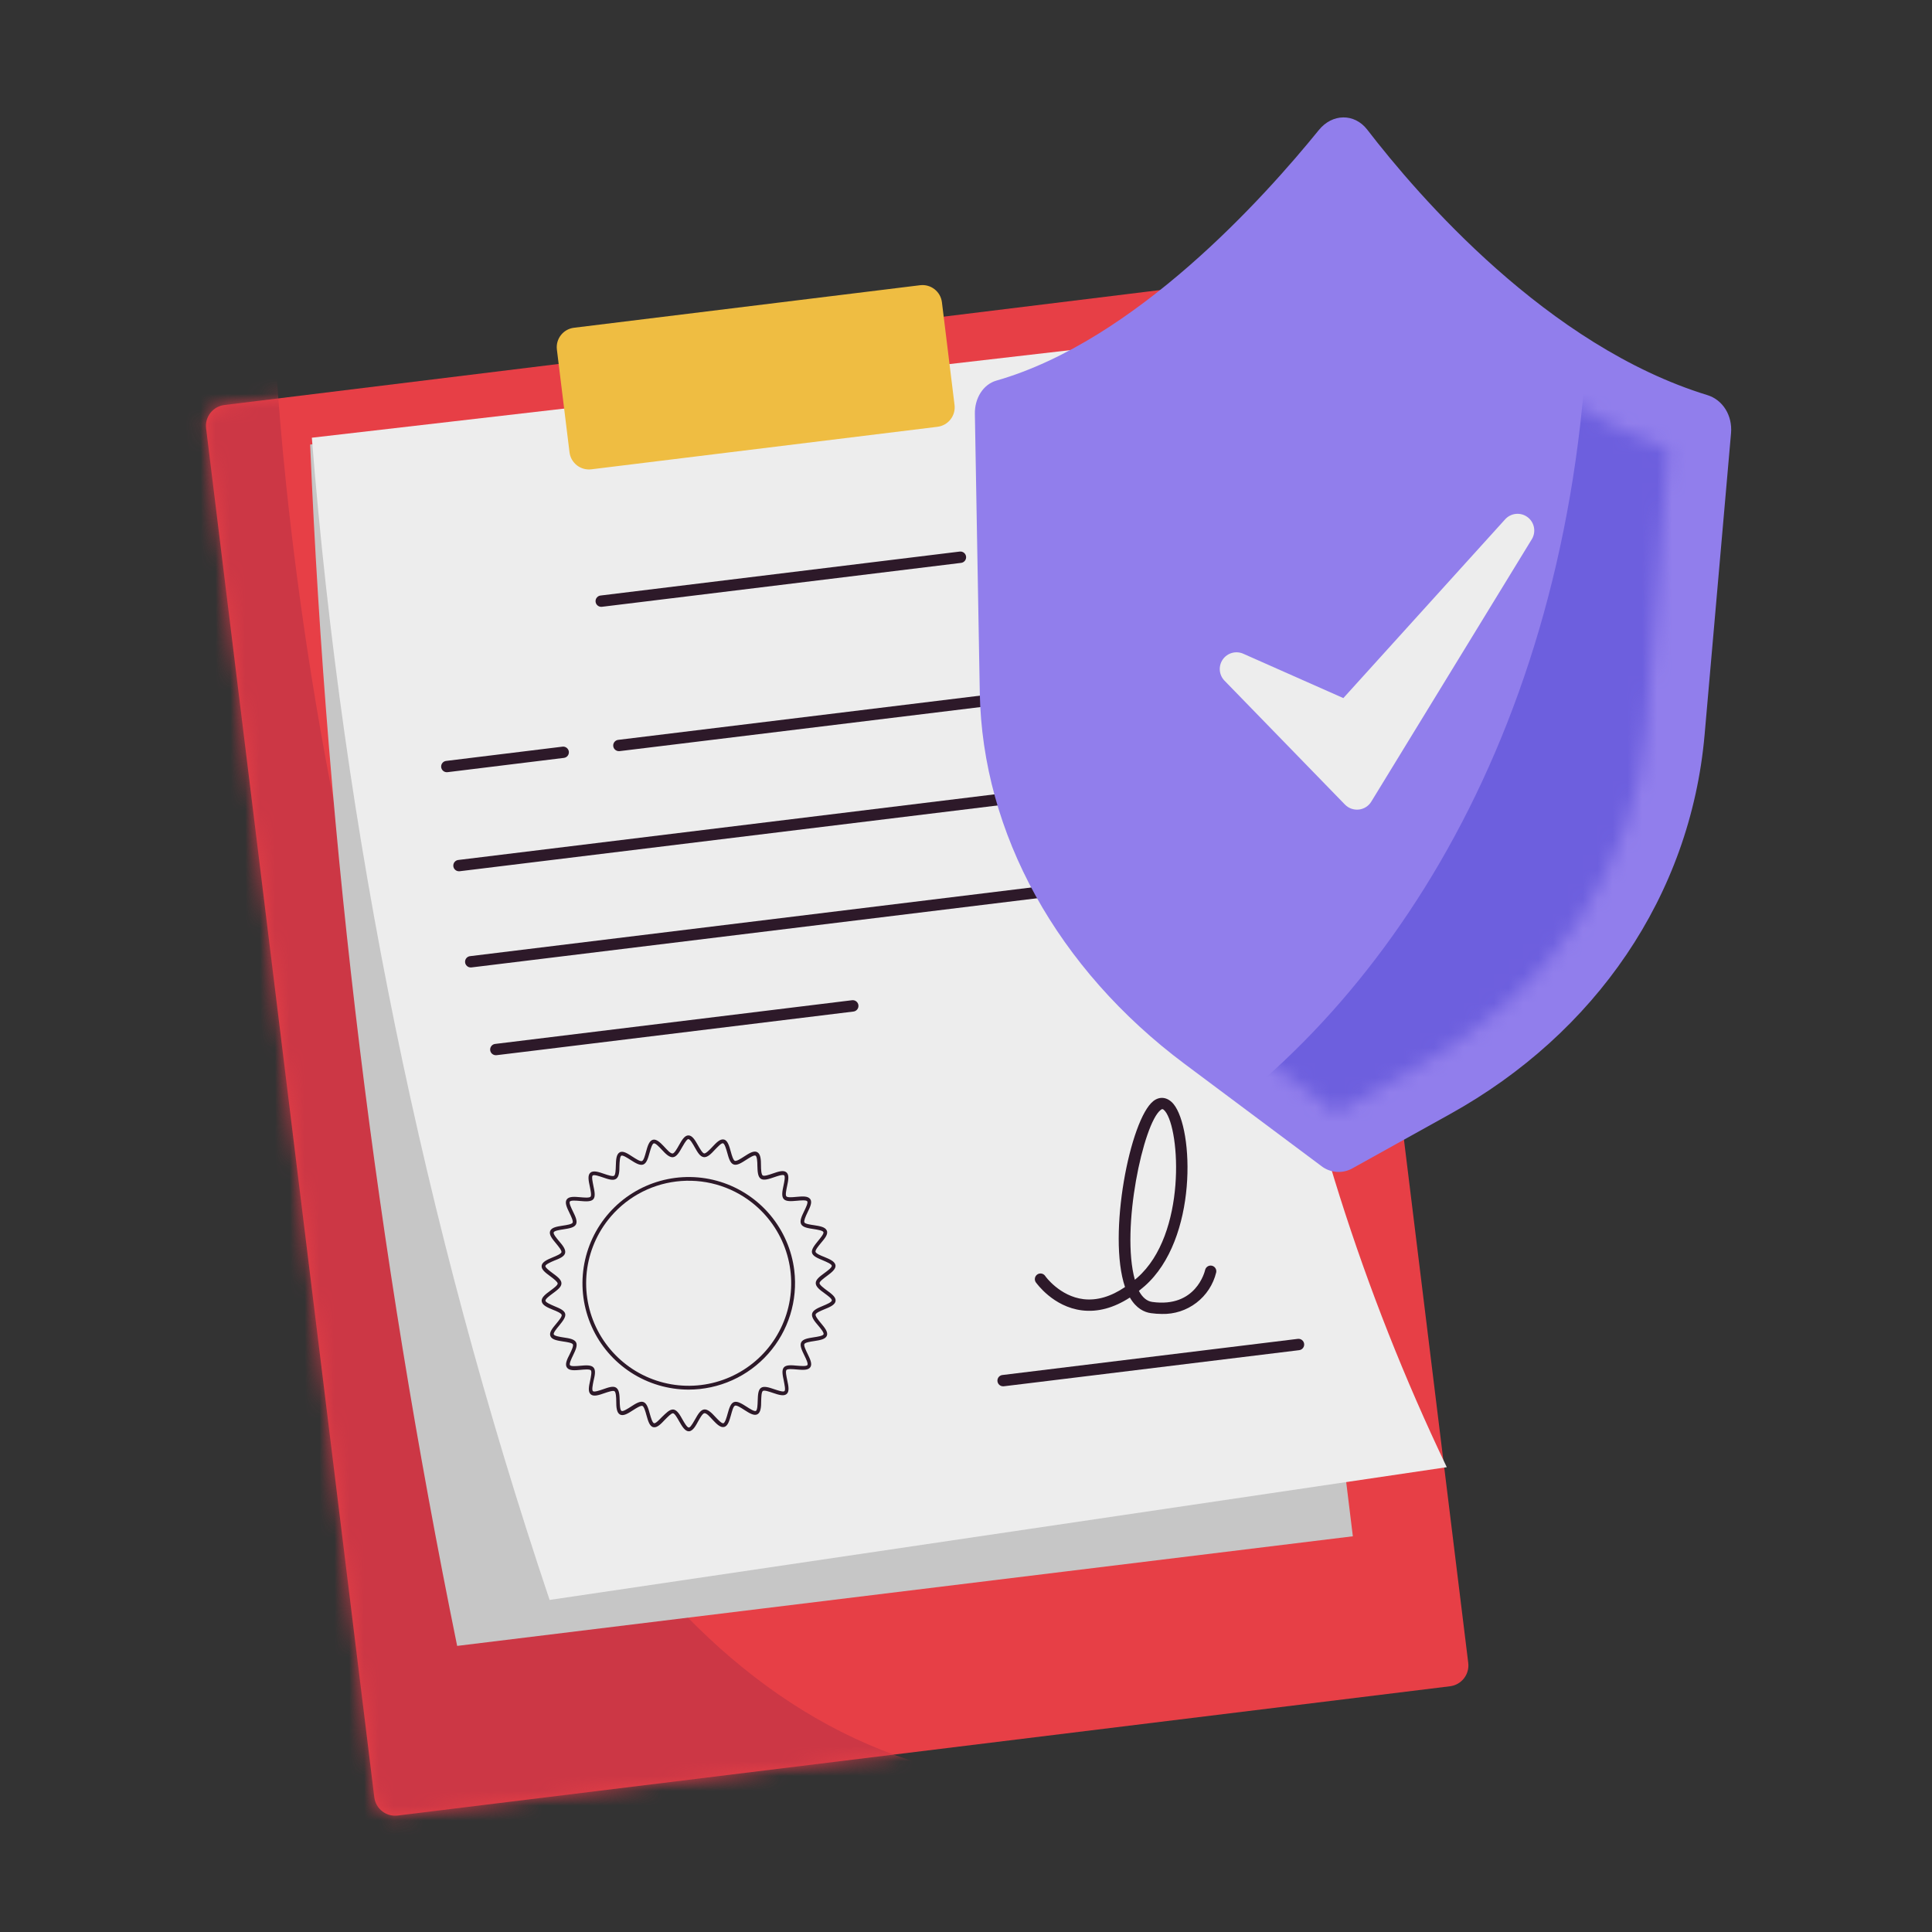 <svg width="130" height="130" viewBox="0 0 130 130" fill="none" xmlns="http://www.w3.org/2000/svg">
<rect x="0" y="0" width="130" height="130" fill="#333333" stroke="none"/>
<path d="M26.757 122.164L97.568 113.465C98.341 113.37 98.89 112.666 98.795 111.893L87.478 19.781C87.383 19.008 86.68 18.458 85.907 18.553L15.097 27.253C14.324 27.348 13.774 28.051 13.869 28.824L25.186 120.937C25.281 121.71 25.985 122.259 26.757 122.164Z" fill="#E73F46"/>
<mask id="mask0_3083_10573" style="mask-type:luminance" maskUnits="userSpaceOnUse" x="13" y="18" width="86" height="105">
<path d="M26.757 122.164L97.568 113.465C98.341 113.37 98.89 112.666 98.795 111.893L87.478 19.781C87.383 19.008 86.68 18.458 85.907 18.553L15.097 27.253C14.324 27.348 13.774 28.051 13.869 28.824L25.186 120.937C25.281 121.71 25.985 122.259 26.757 122.164Z" fill="white"/>
</mask>
<g mask="url(#mask0_3083_10573)">
<path d="M18.576 24.492C18.576 24.492 22.971 113.887 67.118 119.788L23.192 130.815L-2.113 80.468L2.163 19.457L18.576 24.492Z" fill="#CC3745"/>
</g>
<path d="M30.761 110.749L91.03 103.373L81.128 22.537L20.869 29.913C22.019 57.078 25.327 84.108 30.761 110.749Z" fill="#C6C6C6"/>
<path d="M36.981 107.656L97.35 98.724C86.016 75.009 81.57 48.811 84.449 22.123L20.983 29.453C23.106 56.076 28.479 82.339 36.981 107.656Z" fill="#EDEDED"/>
<path d="M39.79 31.579L63.081 28.718C63.804 28.629 64.318 27.971 64.229 27.248L63.38 20.34C63.292 19.617 62.634 19.103 61.911 19.192L38.62 22.054C37.897 22.143 37.383 22.8 37.472 23.523L38.321 30.431C38.409 31.154 39.067 31.668 39.79 31.579Z" fill="#EFBD42"/>
<path d="M40.478 40.831C40.377 40.837 40.278 40.803 40.202 40.735C40.126 40.668 40.08 40.574 40.074 40.473C40.068 40.372 40.102 40.273 40.169 40.197C40.237 40.121 40.331 40.075 40.432 40.069L64.579 37.114C64.68 37.102 64.781 37.13 64.861 37.193C64.941 37.256 64.993 37.348 65.005 37.449C65.017 37.55 64.989 37.651 64.926 37.731C64.863 37.811 64.771 37.863 64.67 37.875C39.449 40.958 40.516 40.831 40.478 40.831Z" fill="#2D1929"/>
<path d="M30.088 51.959C30.038 51.962 29.988 51.956 29.94 51.939C29.893 51.923 29.849 51.897 29.812 51.864C29.774 51.831 29.744 51.791 29.722 51.745C29.7 51.7 29.687 51.651 29.684 51.602C29.681 51.551 29.688 51.501 29.704 51.454C29.721 51.407 29.746 51.363 29.779 51.325C29.813 51.288 29.853 51.257 29.898 51.236C29.943 51.214 29.992 51.201 30.042 51.198L37.85 50.241C37.95 50.229 38.051 50.257 38.131 50.32C38.211 50.382 38.263 50.473 38.276 50.573C38.282 50.623 38.279 50.673 38.265 50.721C38.252 50.77 38.229 50.815 38.198 50.854C38.167 50.894 38.129 50.926 38.085 50.951C38.041 50.975 37.993 50.991 37.944 50.997C29.684 52.01 30.126 51.959 30.088 51.959Z" fill="#2D1929"/>
<path d="M41.666 50.543C41.616 50.546 41.566 50.539 41.519 50.522C41.471 50.506 41.428 50.48 41.39 50.447C41.352 50.414 41.322 50.374 41.3 50.329C41.278 50.284 41.265 50.235 41.262 50.185C41.259 50.135 41.266 50.084 41.282 50.037C41.299 49.99 41.324 49.946 41.358 49.909C41.391 49.871 41.431 49.841 41.476 49.819C41.521 49.797 41.57 49.784 41.62 49.781L74.984 45.703C75.085 45.691 75.186 45.72 75.266 45.782C75.346 45.845 75.398 45.937 75.41 46.038C75.422 46.139 75.394 46.241 75.331 46.321C75.268 46.401 75.176 46.453 75.075 46.465C40.968 50.632 41.704 50.543 41.666 50.543Z" fill="#2D1929"/>
<path d="M30.905 58.625C30.805 58.631 30.705 58.596 30.63 58.529C30.554 58.462 30.508 58.368 30.502 58.267C30.496 58.166 30.53 58.066 30.597 57.991C30.664 57.915 30.759 57.869 30.86 57.863L75.801 52.363C75.902 52.351 76.004 52.379 76.084 52.442C76.165 52.504 76.217 52.596 76.229 52.697C76.242 52.798 76.213 52.9 76.151 52.98C76.088 53.06 75.996 53.112 75.895 53.125C29.524 58.795 30.944 58.625 30.905 58.625Z" fill="#2D1929"/>
<path d="M31.698 65.097C31.597 65.103 31.497 65.068 31.422 65.001C31.346 64.934 31.3 64.84 31.294 64.739C31.288 64.638 31.322 64.538 31.389 64.463C31.456 64.387 31.551 64.341 31.652 64.335L76.593 58.835C76.694 58.823 76.796 58.851 76.876 58.913C76.957 58.976 77.009 59.068 77.021 59.169C77.034 59.27 77.005 59.372 76.943 59.452C76.88 59.532 76.788 59.584 76.687 59.597C30.316 65.269 31.738 65.097 31.698 65.097Z" fill="#2D1929"/>
<path d="M33.386 71.002C33.285 71.008 33.186 70.974 33.11 70.907C33.034 70.84 32.988 70.745 32.982 70.644C32.976 70.543 33.011 70.444 33.078 70.368C33.145 70.293 33.239 70.247 33.34 70.241L57.334 67.303C57.435 67.291 57.537 67.319 57.617 67.382C57.697 67.445 57.749 67.537 57.761 67.638C57.773 67.739 57.745 67.841 57.682 67.921C57.619 68.001 57.527 68.053 57.426 68.065C32.307 71.14 33.424 71.002 33.386 71.002Z" fill="#2D1929"/>
<path d="M67.519 93.28C67.418 93.286 67.319 93.252 67.243 93.185C67.167 93.118 67.121 93.023 67.115 92.922C67.109 92.821 67.143 92.722 67.21 92.646C67.278 92.57 67.372 92.525 67.473 92.519L87.326 90.089C87.427 90.076 87.529 90.105 87.609 90.168C87.689 90.231 87.74 90.323 87.753 90.424C87.765 90.525 87.736 90.626 87.673 90.707C87.611 90.787 87.518 90.838 87.417 90.85C66.584 93.4 67.557 93.28 67.519 93.28Z" fill="#2D1929"/>
<path d="M78.183 88.413C77.935 88.412 77.687 88.394 77.441 88.359C77.005 88.299 76.459 88.052 76.027 87.308C74.94 88.012 73.861 88.301 72.805 88.172C70.863 87.933 69.758 86.356 69.7 86.288C69.642 86.204 69.62 86.102 69.638 86.002C69.656 85.903 69.713 85.814 69.796 85.757C69.879 85.699 69.982 85.677 70.082 85.695C70.181 85.713 70.269 85.77 70.327 85.853C70.327 85.869 71.305 87.225 72.907 87.418C73.805 87.524 74.747 87.252 75.7 86.602C74.509 83.106 76.042 75.296 77.614 74.082C78.061 73.74 78.579 73.828 78.962 74.285C80.336 75.951 80.605 83.393 77.015 86.544C76.888 86.656 76.761 86.762 76.634 86.861C76.873 87.307 77.173 87.555 77.535 87.605C80.471 88.014 81.065 85.559 81.09 85.455C81.112 85.356 81.173 85.27 81.258 85.216C81.344 85.162 81.447 85.144 81.546 85.167C81.644 85.189 81.73 85.249 81.784 85.335C81.838 85.42 81.856 85.524 81.834 85.622C81.636 86.435 81.165 87.155 80.501 87.662C79.837 88.17 79.019 88.435 78.183 88.413ZM78.099 74.687C76.936 75.58 75.408 82.682 76.362 86.112L76.53 85.97C79.848 83.055 79.417 76.01 78.394 74.765C78.244 74.588 78.188 74.615 78.099 74.687Z" fill="#2D1929"/>
<path d="M46.335 93.504C44.958 93.502 43.611 93.102 42.456 92.353C41.3 91.604 40.385 90.538 39.821 89.282C39.257 88.025 39.067 86.633 39.275 85.272C39.483 83.911 40.079 82.638 40.992 81.608C41.905 80.577 43.097 79.832 44.423 79.462C45.749 79.092 47.154 79.112 48.469 79.521C49.784 79.93 50.953 80.71 51.836 81.767C52.718 82.824 53.277 84.113 53.445 85.48C53.566 86.486 53.473 87.506 53.171 88.473C52.869 89.44 52.366 90.332 51.694 91.09C51.022 91.848 50.197 92.456 49.273 92.871C48.35 93.287 47.348 93.503 46.335 93.504ZM40.904 82.098C40.064 83.173 39.561 84.473 39.459 85.833C39.358 87.194 39.662 88.554 40.333 89.741C41.004 90.929 42.012 91.891 43.23 92.506C44.448 93.121 45.821 93.361 47.175 93.195C48.529 93.03 49.804 92.466 50.838 91.577C51.873 90.687 52.62 89.51 52.985 88.196C53.351 86.882 53.318 85.488 52.892 84.192C52.466 82.896 51.665 81.756 50.591 80.915C49.877 80.356 49.06 79.944 48.187 79.701C47.314 79.458 46.402 79.39 45.502 79.5C44.603 79.609 43.734 79.896 42.945 80.341C42.156 80.787 41.462 81.384 40.904 82.098Z" fill="#2D1929"/>
<path d="M46.348 96.309C46.094 96.309 45.896 95.982 45.698 95.634C45.574 95.413 45.401 95.108 45.287 95.096C45.172 95.083 44.924 95.35 44.746 95.525C44.474 95.814 44.22 96.086 43.964 96.032C43.707 95.979 43.606 95.609 43.497 95.223C43.428 94.969 43.334 94.641 43.225 94.6C43.116 94.56 42.816 94.748 42.6 94.887C42.268 95.101 41.95 95.306 41.719 95.182C41.488 95.058 41.465 94.674 41.465 94.286C41.465 94.032 41.445 93.679 41.349 93.613C41.252 93.547 40.919 93.659 40.676 93.742C40.3 93.872 39.947 93.996 39.746 93.819C39.546 93.641 39.627 93.278 39.711 92.889C39.762 92.635 39.835 92.295 39.757 92.206C39.678 92.117 39.33 92.15 39.074 92.173C38.678 92.209 38.312 92.244 38.152 92.026C37.992 91.808 38.152 91.472 38.337 91.117C38.449 90.883 38.604 90.566 38.548 90.459C38.492 90.353 38.147 90.304 37.895 90.266C37.502 90.205 37.134 90.15 37.035 89.901C36.936 89.652 37.179 89.368 37.431 89.065C37.596 88.865 37.824 88.593 37.794 88.476C37.764 88.359 37.446 88.222 37.212 88.133C36.842 87.979 36.491 87.834 36.451 87.567C36.41 87.301 36.72 87.077 37.042 86.839C37.245 86.689 37.527 86.481 37.525 86.366C37.522 86.252 37.24 86.036 37.032 85.881C36.715 85.648 36.413 85.427 36.446 85.168C36.479 84.909 36.824 84.759 37.192 84.604C37.428 84.508 37.751 84.373 37.779 84.259C37.807 84.145 37.581 83.87 37.418 83.672C37.164 83.368 36.926 83.081 37.017 82.835C37.108 82.588 37.484 82.53 37.878 82.469C38.132 82.431 38.477 82.377 38.53 82.273C38.584 82.169 38.434 81.852 38.322 81.621C38.147 81.263 37.984 80.925 38.134 80.709C38.284 80.493 38.657 80.524 39.053 80.559C39.307 80.582 39.658 80.613 39.736 80.524C39.815 80.435 39.736 80.092 39.688 79.841C39.604 79.452 39.526 79.079 39.724 78.909C39.922 78.739 40.275 78.856 40.65 78.985C40.892 79.067 41.227 79.181 41.323 79.112C41.42 79.044 41.43 78.696 41.438 78.442C41.45 78.043 41.463 77.68 41.691 77.543C41.92 77.406 42.237 77.622 42.57 77.838C42.788 77.977 43.078 78.168 43.197 78.124C43.316 78.081 43.4 77.749 43.469 77.502C43.575 77.119 43.679 76.753 43.938 76.69C44.395 76.578 44.954 77.637 45.259 77.617C45.381 77.602 45.556 77.292 45.683 77.066C45.876 76.723 46.059 76.4 46.32 76.398C46.587 76.398 46.775 76.728 46.97 77.073C47.097 77.294 47.27 77.599 47.384 77.612C47.498 77.624 47.747 77.37 47.922 77.183C48.194 76.893 48.448 76.621 48.704 76.675C48.961 76.728 49.065 77.101 49.172 77.485C49.24 77.739 49.337 78.066 49.446 78.109C49.555 78.152 49.855 77.96 50.07 77.82C50.403 77.606 50.718 77.401 50.951 77.525C51.185 77.65 51.205 78.033 51.205 78.422C51.205 78.675 51.223 79.028 51.322 79.094C51.421 79.16 51.751 79.049 51.992 78.965C52.368 78.835 52.724 78.711 52.922 78.889C53.12 79.067 53.041 79.43 52.96 79.818C52.907 80.072 52.833 80.412 52.914 80.501C52.995 80.59 53.341 80.559 53.594 80.534C53.993 80.499 54.356 80.466 54.516 80.681C54.676 80.897 54.504 81.235 54.331 81.59C54.219 81.824 54.077 82.141 54.123 82.248C54.168 82.355 54.521 82.403 54.773 82.441C55.169 82.502 55.534 82.56 55.636 82.809C55.737 83.058 55.489 83.34 55.237 83.642C55.072 83.843 54.846 84.114 54.874 84.231C54.902 84.348 55.225 84.485 55.458 84.574C55.829 84.729 56.177 84.873 56.22 85.14C56.253 85.394 55.948 85.63 55.626 85.869C55.423 86.019 55.143 86.227 55.143 86.341C55.143 86.455 55.43 86.674 55.636 86.826C55.956 87.059 56.255 87.28 56.225 87.539C56.194 87.798 55.844 87.951 55.463 88.103C55.227 88.202 54.907 88.337 54.879 88.448C54.851 88.56 55.075 88.837 55.24 89.035C55.494 89.34 55.732 89.626 55.639 89.873C55.544 90.119 55.174 90.177 54.78 90.238C54.526 90.276 54.181 90.33 54.125 90.434C54.069 90.538 54.224 90.855 54.336 91.086C54.509 91.444 54.674 91.782 54.524 91.998C54.374 92.214 54.001 92.183 53.605 92.148C53.351 92.125 52.998 92.094 52.919 92.183C52.84 92.272 52.919 92.615 52.97 92.866C53.054 93.255 53.132 93.628 52.934 93.798C52.736 93.968 52.383 93.852 52.008 93.725C51.754 93.641 51.431 93.526 51.332 93.595C51.233 93.664 51.226 94.011 51.218 94.265C51.218 94.664 51.195 95.042 50.964 95.164C50.733 95.286 50.418 95.085 50.086 94.872C49.87 94.733 49.578 94.54 49.458 94.583C49.339 94.626 49.258 94.961 49.189 95.205C49.08 95.591 48.978 95.966 48.719 96.017C48.263 96.134 47.704 95.065 47.397 95.091C47.275 95.106 47.102 95.415 46.975 95.641C46.848 95.868 46.635 96.309 46.348 96.309ZM45.277 94.842C45.563 94.842 45.767 95.24 45.919 95.507C46.043 95.725 46.231 96.055 46.348 96.055C46.417 96.055 46.513 95.964 46.764 95.517C46.952 95.184 47.13 94.87 47.379 94.839C47.628 94.809 47.887 95.07 48.141 95.347C48.308 95.525 48.562 95.796 48.674 95.769C48.786 95.74 48.892 95.375 48.958 95.134C49.06 94.773 49.156 94.43 49.385 94.344C49.613 94.258 49.918 94.451 50.238 94.654C50.446 94.788 50.761 94.992 50.862 94.938C50.964 94.885 50.977 94.507 50.984 94.255C50.997 93.879 51.007 93.524 51.208 93.384C51.408 93.245 51.751 93.359 52.109 93.481C52.345 93.559 52.698 93.681 52.785 93.605C52.871 93.529 52.785 93.161 52.741 92.917C52.663 92.546 52.587 92.198 52.741 92.013C52.896 91.828 53.249 91.858 53.64 91.894C53.894 91.914 54.26 91.947 54.328 91.853C54.397 91.759 54.229 91.419 54.12 91.196C53.955 90.855 53.798 90.533 53.914 90.315C54.031 90.096 54.382 90.043 54.755 89.984C55.009 89.946 55.372 89.891 55.415 89.781C55.458 89.672 55.215 89.385 55.057 89.195C54.803 88.903 54.585 88.626 54.646 88.387C54.707 88.149 55.032 88.012 55.38 87.867C55.611 87.77 55.958 87.626 55.974 87.506C55.989 87.387 55.687 87.174 55.486 87.026C55.179 86.803 54.889 86.59 54.889 86.338C54.889 86.087 55.174 85.884 55.476 85.66C55.689 85.503 55.984 85.287 55.969 85.168C55.953 85.049 55.616 84.914 55.372 84.807C55.024 84.663 54.697 84.528 54.638 84.299C54.58 84.071 54.808 83.792 55.052 83.49C55.209 83.299 55.448 83.012 55.407 82.906C55.367 82.799 54.994 82.738 54.745 82.7C54.374 82.644 54.021 82.591 53.907 82.372C53.793 82.154 53.947 81.832 54.112 81.489C54.222 81.265 54.384 80.93 54.318 80.834C54.252 80.737 53.876 80.773 53.628 80.796C53.252 80.829 52.896 80.862 52.734 80.679C52.571 80.496 52.642 80.143 52.721 79.772C52.772 79.531 52.851 79.163 52.764 79.087C52.678 79.011 52.322 79.132 52.086 79.214C51.728 79.336 51.391 79.452 51.188 79.313C50.984 79.173 50.974 78.805 50.962 78.437C50.962 78.183 50.941 77.812 50.837 77.759C50.733 77.706 50.421 77.906 50.212 78.041C49.893 78.246 49.593 78.442 49.359 78.353C49.126 78.264 49.034 77.924 48.933 77.561C48.864 77.32 48.763 76.957 48.648 76.929C48.534 76.901 48.283 77.183 48.113 77.353C47.859 77.629 47.605 77.896 47.351 77.86C47.097 77.825 46.932 77.523 46.747 77.198C46.625 76.979 46.437 76.649 46.318 76.649C46.249 76.649 46.153 76.746 45.901 77.19C45.713 77.523 45.536 77.835 45.289 77.865C45.043 77.896 44.782 77.635 44.528 77.358C44.357 77.177 44.109 76.908 43.994 76.934C43.88 76.959 43.776 77.327 43.707 77.569C43.606 77.931 43.512 78.272 43.283 78.358C43.055 78.444 42.748 78.254 42.428 78.048C42.219 77.914 41.905 77.711 41.806 77.764C41.707 77.817 41.689 78.196 41.681 78.447C41.681 78.823 41.661 79.178 41.458 79.32C41.255 79.463 40.917 79.346 40.556 79.221C40.323 79.143 39.967 79.021 39.881 79.097C39.795 79.173 39.881 79.544 39.927 79.785C40.005 80.156 40.079 80.506 39.927 80.689C39.774 80.872 39.406 80.844 39.031 80.811C38.777 80.788 38.408 80.755 38.342 80.852C38.276 80.948 38.441 81.283 38.548 81.507C38.716 81.847 38.87 82.169 38.756 82.388C38.642 82.606 38.289 82.659 37.916 82.718C37.662 82.756 37.296 82.812 37.256 82.923C37.215 83.035 37.454 83.317 37.611 83.507C37.865 83.799 38.083 84.076 38.025 84.317C37.967 84.558 37.639 84.691 37.291 84.825C37.06 84.922 36.712 85.079 36.697 85.186C36.682 85.292 36.984 85.518 37.182 85.665C37.489 85.891 37.779 86.102 37.779 86.354C37.779 86.605 37.494 86.808 37.195 87.031C36.979 87.189 36.687 87.407 36.702 87.524C36.717 87.641 37.053 87.778 37.299 87.887C37.644 88.029 37.972 88.166 38.03 88.395C38.089 88.624 37.86 88.903 37.616 89.207C37.459 89.395 37.22 89.682 37.261 89.789C37.301 89.896 37.677 89.957 37.923 89.995C38.297 90.05 38.647 90.106 38.761 90.322C38.876 90.538 38.721 90.865 38.556 91.206C38.449 91.429 38.286 91.767 38.353 91.861C38.419 91.955 38.794 91.922 39.041 91.899C39.416 91.866 39.772 91.833 39.937 92.018C40.102 92.204 40.026 92.552 39.937 92.922C39.886 93.176 39.81 93.531 39.896 93.608C39.983 93.684 40.338 93.564 40.572 93.483C40.93 93.359 41.267 93.229 41.473 93.384C41.679 93.539 41.686 93.879 41.699 94.258C41.699 94.512 41.719 94.882 41.821 94.938C41.922 94.994 42.24 94.788 42.448 94.654C42.765 94.448 43.068 94.255 43.299 94.341C43.53 94.428 43.624 94.771 43.725 95.134C43.794 95.375 43.895 95.738 44.01 95.766C44.124 95.794 44.375 95.512 44.545 95.342C44.809 95.091 45.043 94.842 45.277 94.842Z" fill="#2D1929"/>
<path d="M88.738 8.755C85.059 13.29 76.403 22.94 67.031 25.614C66.168 25.868 65.576 26.782 65.597 27.856L65.927 46.597C66.094 56.085 71.167 65.208 79.714 71.591L88.893 78.447C89.18 78.675 89.528 78.815 89.893 78.85C90.259 78.884 90.626 78.812 90.952 78.642L97.584 74.956C107.334 69.54 113.75 60.28 114.7 49.428L116.477 29.151C116.581 27.96 115.926 26.907 114.89 26.587C104.132 23.286 95.451 13.208 91.985 8.706C91.127 7.617 89.647 7.63 88.738 8.755Z" fill="#917EEC"/>
<mask id="mask1_3083_10573" style="mask-type:luminance" maskUnits="userSpaceOnUse" x="68" y="13" width="45" height="62">
<path d="M81.392 68.555C73.79 62.903 69.243 54.801 69.156 46.602L68.969 29.039C77.652 26.246 85.472 18.558 90.208 13.086C94.654 18.573 102.484 26.711 112.249 30.235L110.769 48.928C110.023 58.386 104.404 66.612 95.758 71.553L89.918 74.892L81.392 68.555Z" fill="white"/>
</mask>
<g mask="url(#mask1_3083_10573)">
<path d="M106.765 23.568C105.155 50.736 92.074 69.898 76.804 78.521L85.312 90.256L111.813 71.673L123.424 29.961L122.845 15.841L106.765 23.568Z" fill="#6D5FDE"/>
</g>
<path d="M90.502 54.141L82.4 45.807C82.215 45.62 82.101 45.374 82.079 45.111C82.057 44.849 82.128 44.587 82.279 44.371C82.43 44.156 82.652 44 82.906 43.931C83.16 43.862 83.43 43.885 83.67 43.994L90.391 46.973L101.283 34.938C101.472 34.732 101.73 34.604 102.007 34.578C102.285 34.552 102.563 34.63 102.786 34.797C103.009 34.964 103.163 35.208 103.216 35.482C103.27 35.755 103.22 36.039 103.076 36.278L92.269 53.943C92.18 54.089 92.058 54.212 91.913 54.304C91.769 54.396 91.605 54.454 91.434 54.473C91.264 54.492 91.091 54.472 90.93 54.414C90.768 54.357 90.622 54.263 90.502 54.141Z" fill="#EDEDED"/>
</svg>
